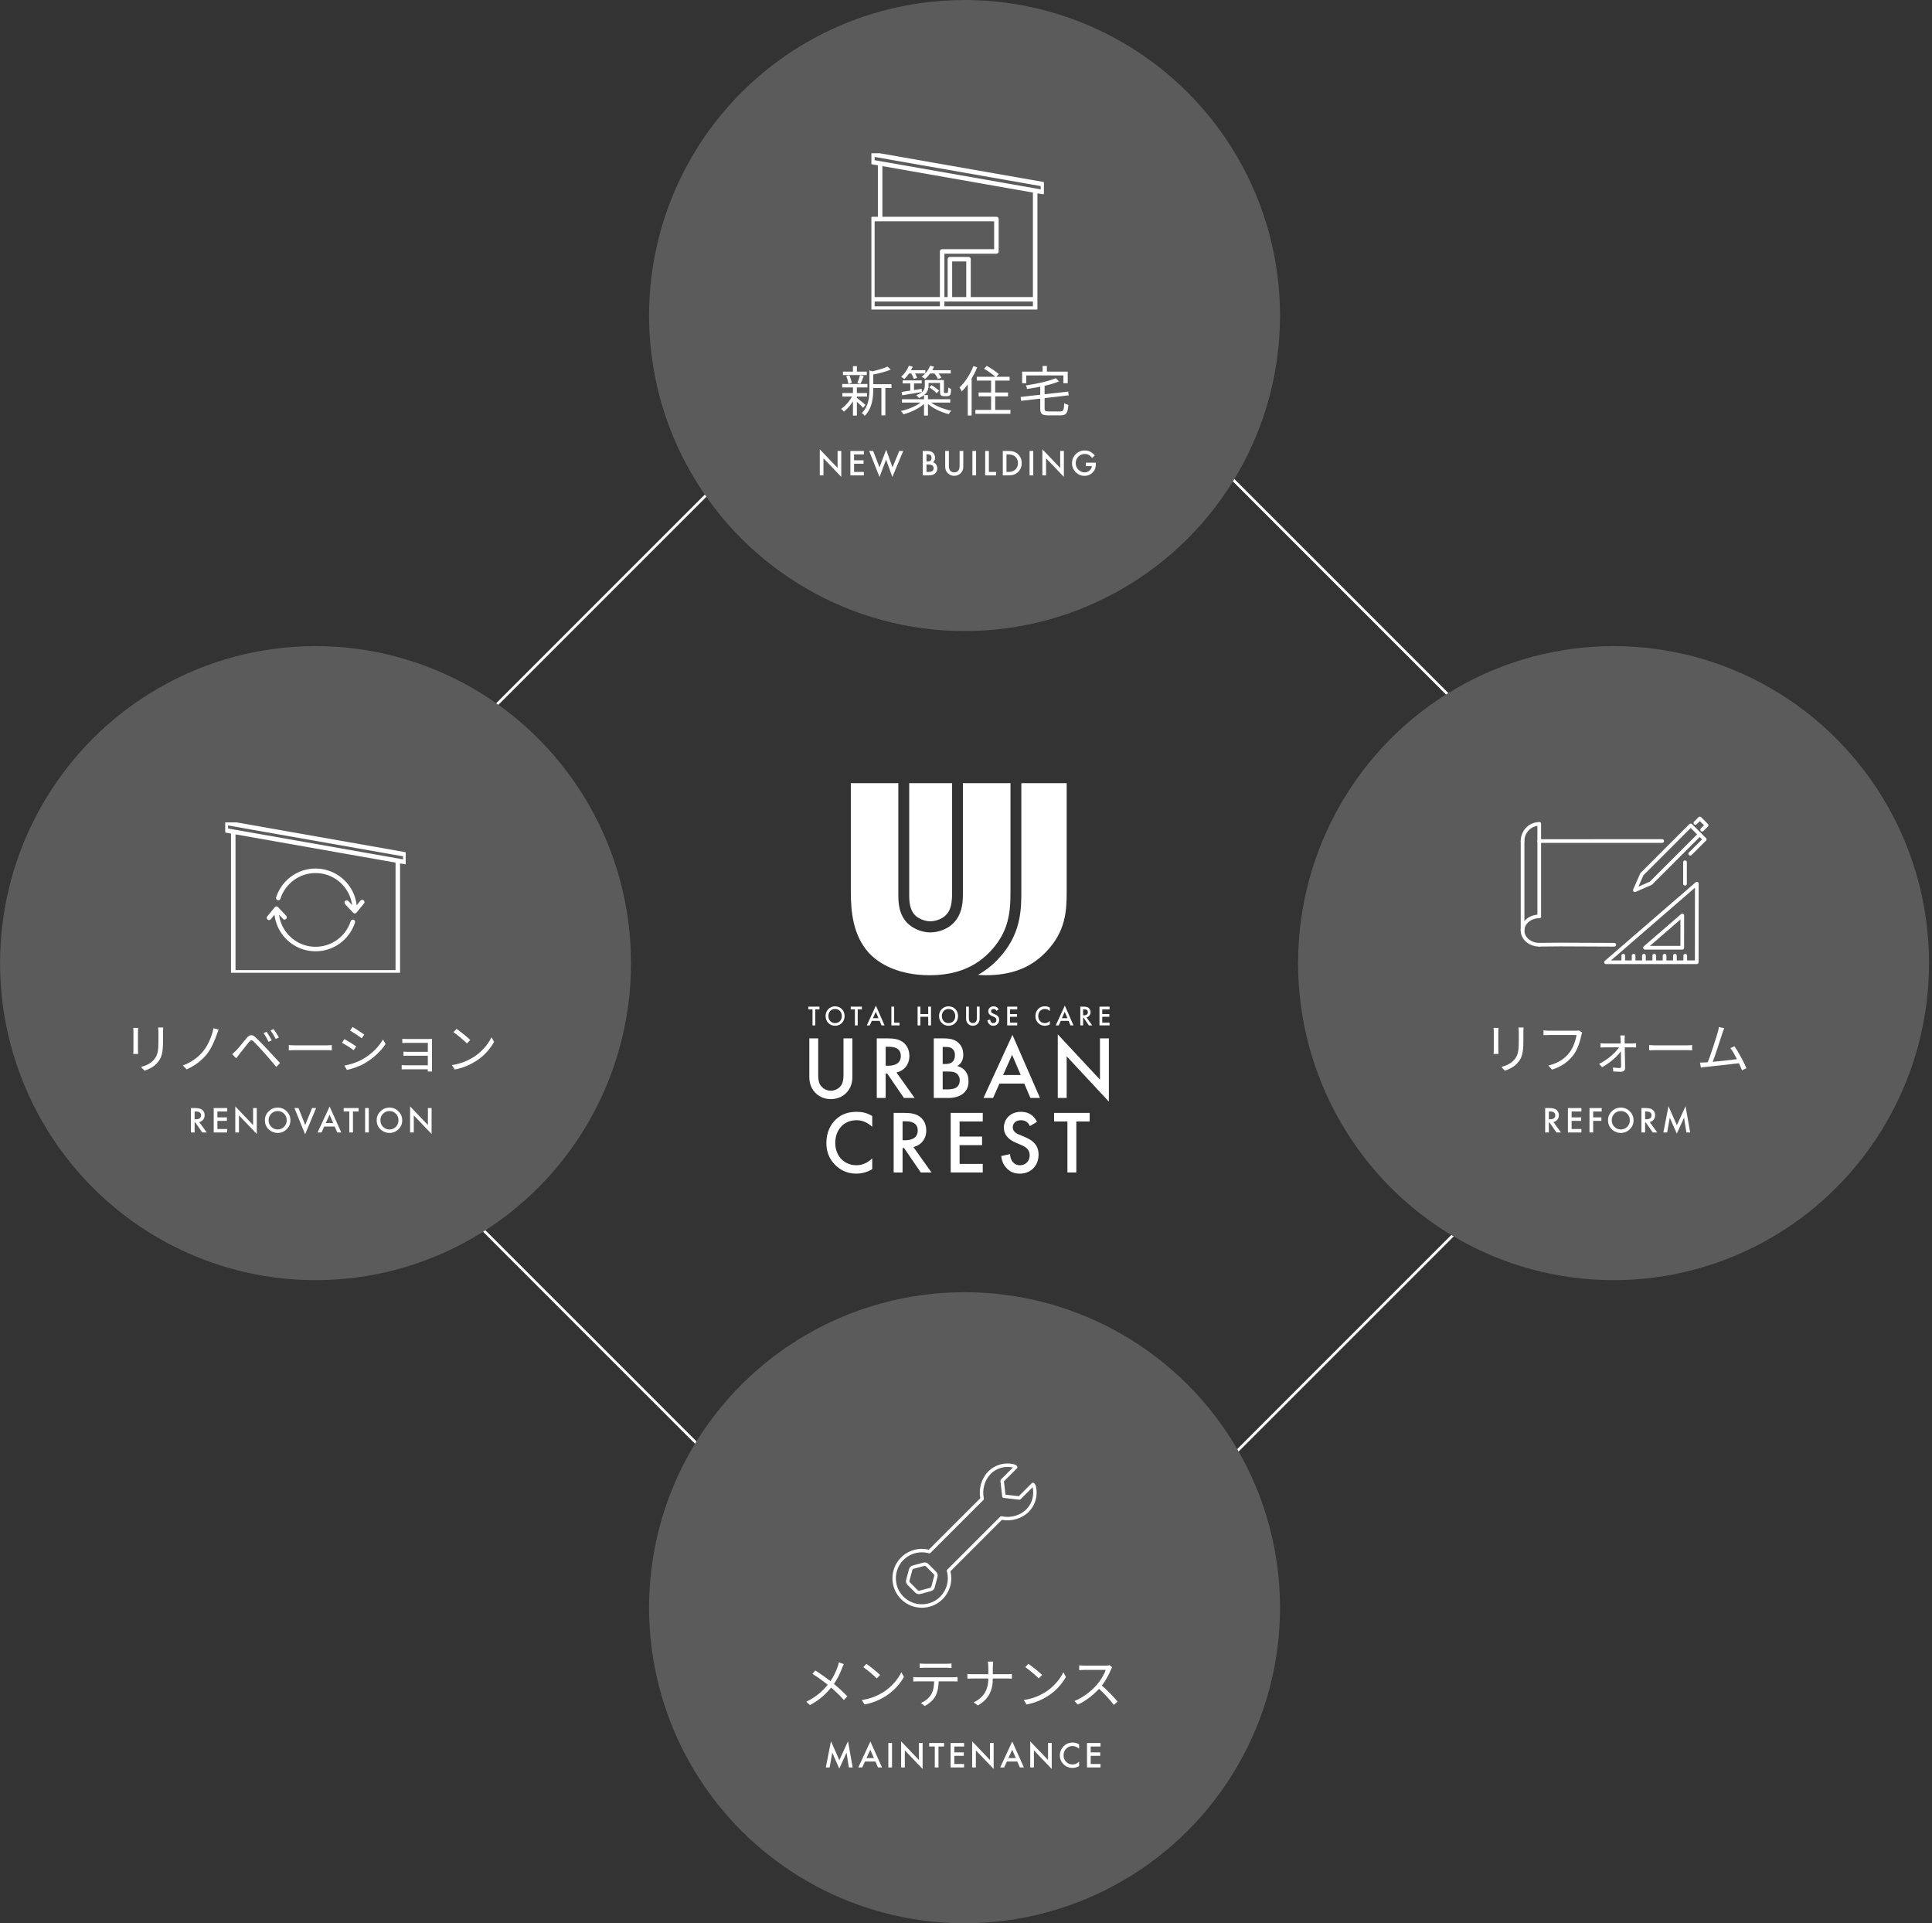 <svg width="643" height="640" viewBox="0 0 643 640" fill="none" xmlns="http://www.w3.org/2000/svg">
<rect x="0" y="0" width="643" height="640" fill="#333333" stroke="none"/>
<rect x="325.274" y="74.504" width="349.906" height="353.024" transform="rotate(45 325.274 74.504)" stroke="white" stroke-width="0.899"/>
<ellipse cx="321.014" cy="105" rx="105" ry="105" transform="rotate(90 321.014 105)" fill="#5B5B5B"/>
<ellipse cx="321.014" cy="535" rx="105" ry="105" transform="rotate(90 321.014 535)" fill="#5B5B5B"/>
<ellipse cx="537.014" cy="320.5" rx="105" ry="105.5" transform="rotate(-180 537.014 320.5)" fill="#5B5B5B"/>
<path d="M272.309 345.536V357.488C272.309 358.559 272.339 359.866 272.92 360.907C273.501 361.917 274.806 362.958 276.519 362.958C278.232 362.958 279.537 361.917 280.117 360.907C280.698 359.866 280.728 358.559 280.728 357.488V345.536H283.689V358.291C283.689 359.866 283.37 361.77 281.89 363.434C280.874 364.563 279.161 365.753 276.521 365.753C273.882 365.753 272.169 364.563 271.153 363.434C269.673 361.77 269.354 359.866 269.354 358.291V345.536H272.315H272.309Z" fill="white"/>
<path d="M295.261 345.536C297.611 345.536 299.119 345.833 300.367 346.696C302.485 348.152 302.661 350.502 302.661 351.363C302.661 354.216 300.948 356.298 298.365 356.893L304.4 365.366H300.831L295.29 357.25H294.766V365.366H291.805V345.536H295.258H295.261ZM294.766 354.634H295.696C296.509 354.634 299.816 354.546 299.816 351.393C299.816 348.598 297.233 348.332 295.782 348.332H294.766V354.634Z" fill="white"/>
<path d="M313.713 345.536C316.209 345.536 317.776 345.863 319.052 347.084C320.097 348.094 320.589 349.373 320.589 351.009C320.589 351.781 320.473 352.583 320.008 353.358C319.573 354.131 318.992 354.518 318.557 354.726C318.906 354.814 320.095 355.141 321.054 356.151C322.099 357.281 322.332 358.648 322.332 359.869C322.332 361.294 321.983 362.426 321.054 363.436C319.516 365.1 317.106 365.368 315.626 365.368H310.779V345.536H313.71H313.713ZM313.743 354.067H314.643C315.369 354.067 316.355 353.978 317.052 353.295C317.72 352.642 317.806 351.72 317.806 351.036C317.806 350.441 317.72 349.727 317.109 349.135C316.442 348.481 315.599 348.393 314.759 348.393H313.743V354.07V354.067ZM313.743 362.509H315.542C316.382 362.509 317.717 362.36 318.474 361.737C319.054 361.261 319.43 360.428 319.43 359.536C319.43 358.734 319.138 357.961 318.646 357.455C317.833 356.652 316.644 356.564 315.599 356.564H313.743V362.509Z" fill="white"/>
<path d="M340.9 360.58H332.631L330.512 365.366H327.322L336.956 344.377L346.126 365.366H342.935L340.903 360.58H340.9ZM339.712 357.726L336.84 351.009L333.852 357.726H339.714H339.712Z" fill="white"/>
<path d="M352.043 365.366V344.197L366.086 359.268V345.536H369.047V366.584L355.004 351.512V365.366H352.043Z" fill="white"/>
<path d="M271.34 335.882V341.219H270.41V335.882H269.013V334.985H272.734V335.882H271.34Z" fill="white"/>
<path d="M281.098 338.107C281.098 339.94 279.758 341.34 277.934 341.34C276.111 341.34 274.768 339.94 274.768 338.107C274.768 336.275 276.111 334.875 277.934 334.875C279.758 334.875 281.098 336.275 281.098 338.107ZM280.169 338.107C280.169 336.723 279.239 335.752 277.934 335.752C276.63 335.752 275.7 336.723 275.7 338.107C275.7 339.491 276.63 340.463 277.934 340.463C279.239 340.463 280.169 339.491 280.169 338.107Z" fill="white"/>
<path d="M285.456 335.882V341.219H284.527V335.882H283.13V334.985H286.85V335.882H285.453H285.456Z" fill="white"/>
<path d="M292.751 339.713H290.152L289.487 341.218H288.482L291.511 334.623L294.393 341.218H293.391L292.753 339.713H292.751ZM292.378 338.816L291.475 336.704L290.535 338.816H292.378Z" fill="white"/>
<path d="M297.592 334.985V340.322H299.381V341.219H296.663V334.985H297.592Z" fill="white"/>
<path d="M306.319 337.451H308.926V334.985H309.855V341.219H308.926V338.348H306.319V341.216H305.389V334.985H306.319V337.451Z" fill="white"/>
<path d="M318.857 338.107C318.857 339.94 317.517 341.34 315.694 341.34C313.87 341.34 312.527 339.94 312.527 338.107C312.527 336.275 313.87 334.875 315.694 334.875C317.517 334.875 318.857 336.275 318.857 338.107ZM317.928 338.107C317.928 336.723 316.998 335.752 315.694 335.752C314.389 335.752 313.459 336.723 313.459 338.107C313.459 339.491 314.389 340.463 315.694 340.463C316.998 340.463 317.928 339.491 317.928 338.107Z" fill="white"/>
<path d="M322.459 334.985V338.741C322.459 339.076 322.467 339.489 322.65 339.815C322.832 340.134 323.242 340.46 323.783 340.46C324.323 340.46 324.731 340.134 324.915 339.815C325.096 339.489 325.106 339.076 325.106 338.741V334.985H326.036V338.993C326.036 339.489 325.936 340.086 325.471 340.61C325.152 340.964 324.615 341.338 323.785 341.338C322.956 341.338 322.418 340.964 322.097 340.61C321.632 340.086 321.532 339.489 321.532 338.993V334.985H322.461H322.459Z" fill="white"/>
<path d="M331.623 336.369C331.569 336.228 331.488 336.098 331.35 335.976C331.158 335.818 330.958 335.752 330.694 335.752C330.129 335.752 329.837 336.098 329.837 336.499C329.837 336.685 329.902 337.014 330.494 337.258L331.104 337.51C332.225 337.977 332.536 338.631 332.536 339.342C332.536 340.529 331.715 341.34 330.575 341.34C329.872 341.34 329.454 341.069 329.143 340.715C328.816 340.341 328.667 339.931 328.632 339.5L329.553 339.295C329.553 339.602 329.662 339.893 329.81 340.089C329.983 340.313 330.24 340.463 330.604 340.463C331.169 340.463 331.607 340.042 331.607 339.417C331.607 338.791 331.131 338.52 330.731 338.351L330.148 338.099C329.648 337.883 328.908 337.454 328.908 336.519C328.908 335.677 329.545 334.875 330.686 334.875C331.342 334.875 331.715 335.126 331.907 335.295C332.071 335.445 332.244 335.661 332.371 335.921L331.623 336.369Z" fill="white"/>
<path d="M338.564 335.882H336.138V337.46H338.491V338.357H336.138V340.319H338.564V341.216H335.208V334.985H338.564V335.882Z" fill="white"/>
<path d="M349.406 336.444C348.73 335.818 348.101 335.752 347.755 335.752C346.434 335.752 345.54 336.751 345.54 338.124C345.54 339.497 346.469 340.46 347.763 340.46C348.492 340.46 349.057 340.078 349.406 339.74V340.87C348.795 341.243 348.157 341.337 347.736 341.337C346.631 341.337 345.939 340.823 345.583 340.477C344.872 339.796 344.607 339.001 344.607 338.121C344.607 336.972 345.072 336.178 345.583 335.683C346.212 335.076 346.942 334.869 347.782 334.869C348.338 334.869 348.876 334.971 349.406 335.317V336.438V336.444Z" fill="white"/>
<path d="M355.633 339.713H353.034L352.369 341.218H351.364L354.393 334.623L357.276 341.218H356.273L355.636 339.713H355.633ZM355.26 338.816L354.358 336.704L353.418 338.816H355.26Z" fill="white"/>
<path d="M360.631 334.985C361.369 334.985 361.844 335.079 362.236 335.351C362.903 335.807 362.957 336.546 362.957 336.818C362.957 337.714 362.42 338.368 361.607 338.556L363.503 341.219H362.382L360.639 338.669H360.475V341.219H359.545V334.985H360.631ZM360.475 337.844H360.766C361.02 337.844 362.06 337.817 362.06 336.826C362.06 335.948 361.25 335.863 360.793 335.863H360.475V337.844Z" fill="white"/>
<path d="M369.277 335.882H366.851V337.46H369.204V338.357H366.851V340.319H369.277V341.216H365.921V334.985H369.277V335.882Z" fill="white"/>
<path d="M304.611 304.621C305.783 305.761 307.844 306.575 309.597 306.575C311.35 306.575 313.367 305.845 314.512 304.795C316.709 302.825 316.874 300.102 316.874 296.464V260.615H302.6V297.626C302.6 300.152 302.753 302.78 304.611 304.621Z" fill="white"/>
<path d="M339.915 260.615V296.503C339.915 302.679 339.915 311.133 332.014 319.34C330.025 321.412 327.86 323.079 325.498 324.409C326.326 324.466 327.153 324.522 328.03 324.522C336.627 324.522 343.033 322.085 348.151 316.747C354.737 309.903 355.011 303.066 355.011 296.503V260.615H339.91H339.915Z" fill="white"/>
<path d="M320.479 260.615V296.223C320.479 298.811 320.529 302.022 319.033 304.845C318.523 305.805 317.838 306.726 316.912 307.563C315.175 309.157 312.337 310.28 309.591 310.28C307.317 310.28 304.928 309.438 303.131 308.135C302.758 307.866 302.402 307.585 302.09 307.282C299.071 304.284 298.978 300.253 298.978 297.632V260.615H283.164V296.503C283.164 303.156 283.805 311.122 289.109 317.022C292.857 321.142 299.717 324.522 309.323 324.522C312.77 324.522 315.855 324.112 318.655 323.298C322.836 322.08 326.381 319.947 329.444 316.747C332.189 313.895 333.828 311.037 334.819 308.208C336.2 304.25 336.304 300.332 336.304 296.509V260.615H320.479Z" fill="white"/>
<path d="M290.292 374.973C288.144 372.98 286.142 372.773 285.04 372.773C280.833 372.773 277.988 375.953 277.988 380.323C277.988 384.694 280.949 387.755 285.069 387.755C287.39 387.755 289.189 386.537 290.292 385.466V389.064C288.349 390.252 286.315 390.551 284.983 390.551C281.471 390.551 279.266 388.915 278.134 387.816C275.87 385.646 275.03 383.119 275.03 380.323C275.03 376.667 276.51 374.14 278.134 372.565C280.136 370.633 282.457 369.98 285.126 369.98C286.896 369.98 288.608 370.306 290.292 371.405V374.973Z" fill="white"/>
<path d="M300.882 370.337C303.233 370.337 304.741 370.633 305.989 371.497C308.107 372.952 308.28 375.302 308.28 376.163C308.28 379.017 306.57 381.098 303.984 381.693L310.02 390.166H306.451L300.909 382.051H300.388V390.166H297.427V370.337H300.88H300.882ZM300.391 379.435H301.32C302.133 379.435 305.44 379.346 305.44 376.194C305.44 373.398 302.857 373.132 301.407 373.132H300.391V379.435Z" fill="white"/>
<path d="M327.081 373.19H319.362V378.214H326.849V381.068H319.362V387.31H327.081V390.163H316.404V370.337H327.081V373.19Z" fill="white"/>
<path d="M342.751 374.735C342.578 374.289 342.316 373.872 341.881 373.487C341.273 372.983 340.633 372.773 339.793 372.773C337.993 372.773 337.064 373.872 337.064 375.15C337.064 375.745 337.267 376.786 339.152 377.558L341.098 378.361C344.667 379.847 345.653 381.929 345.653 384.187C345.653 387.963 343.04 390.551 339.414 390.551C337.18 390.551 335.845 389.687 334.859 388.558C333.814 387.368 333.349 386.061 333.236 384.694L336.167 384.041C336.167 385.021 336.515 385.942 336.98 386.568C337.531 387.282 338.345 387.755 339.504 387.755C341.303 387.755 342.697 386.418 342.697 384.426C342.697 382.433 341.187 381.572 339.912 381.038L338.055 380.235C336.459 379.551 334.108 378.184 334.108 375.211C334.108 372.535 336.14 369.98 339.768 369.98C341.857 369.98 343.048 370.783 343.656 371.317C344.178 371.793 344.729 372.477 345.137 373.307L342.756 374.735H342.751Z" fill="white"/>
<path d="M358.216 373.19V390.166H355.254V373.19H350.816V370.337H362.654V373.19H358.216Z" fill="white"/>
<ellipse cx="105.014" cy="320.5" rx="105" ry="105.5" transform="rotate(-180 105.014 320.5)" fill="#5B5B5B"/>
<path d="M290.004 127.851H296.69V129.109H290.004V127.851ZM280.55 123.663H288.476V124.813H280.55V123.663ZM280.353 130.798H288.566V131.966H280.353V130.798ZM280.299 127.779H288.692V128.929H280.299V127.779ZM293.347 128.354H294.659V138.221H293.347V128.354ZM283.875 121.848H285.187V124.256H283.875V121.848ZM283.875 128.713H285.187V138.293H283.875V128.713ZM289.357 123.25L291.01 123.753C290.992 123.897 290.885 123.968 290.633 124.004V129.558C290.633 132.254 290.309 135.902 287.775 138.401C287.614 138.095 287.128 137.646 286.805 137.466C289.105 135.201 289.357 132.092 289.357 129.54V123.25ZM295.378 121.991L296.456 122.98C294.767 123.735 292.251 124.346 290.094 124.723C290.022 124.436 289.842 123.968 289.68 123.699C291.693 123.268 294.066 122.638 295.378 121.991ZM285.061 132.308C285.637 132.703 287.596 134.303 288.045 134.716L287.254 135.723C286.679 135.058 284.99 133.476 284.325 132.919L285.061 132.308ZM281.629 125.137L282.689 124.903C283.066 125.694 283.372 126.754 283.462 127.437L282.33 127.743C282.276 127.042 281.988 125.963 281.629 125.137ZM286.23 124.867L287.452 125.137C287.11 126.035 286.733 127.042 286.409 127.707L285.331 127.455C285.655 126.736 286.032 125.622 286.23 124.867ZM283.893 131.391L284.864 131.769C283.947 133.764 282.294 135.884 280.856 136.999C280.64 136.693 280.245 136.262 279.939 136.046C281.395 135.094 283.031 133.153 283.893 131.391ZM300.41 126.575H306.755V127.581H300.41V126.575ZM302.962 126.88H304.202V130.493H302.962V126.88ZM300.069 130.421C301.74 130.187 304.292 129.792 306.755 129.396L306.826 130.457C304.472 130.852 302.046 131.247 300.266 131.535L300.069 130.421ZM307.797 126.467H309.037V128.3C309.037 129.792 308.462 131.409 305.838 132.452C305.676 132.182 305.209 131.697 304.957 131.517C307.366 130.636 307.797 129.432 307.797 128.264V126.467ZM312.847 126.467H314.141V130.097C314.141 130.439 314.141 130.636 314.213 130.708C314.267 130.762 314.375 130.78 314.501 130.78C314.609 130.78 314.824 130.78 314.986 130.78C315.13 130.78 315.274 130.762 315.346 130.708C315.417 130.672 315.489 130.547 315.525 130.349C315.561 130.115 315.579 129.612 315.597 128.929C315.831 129.145 316.226 129.342 316.532 129.432C316.514 130.097 316.46 130.852 316.352 131.122C316.262 131.409 316.082 131.607 315.849 131.715C315.651 131.805 315.31 131.841 315.022 131.841C314.824 131.841 314.375 131.841 314.195 131.841C313.836 131.841 313.44 131.769 313.189 131.553C312.937 131.319 312.847 131.032 312.847 130.043V126.467ZM300.195 132.847H316.262V133.961H300.195V132.847ZM307.527 131.463H308.839V138.293H307.527V131.463ZM307.024 133.422L308.067 133.907C306.395 135.687 303.34 137.178 300.68 137.861C300.482 137.52 300.105 137.035 299.817 136.765C302.477 136.208 305.496 134.914 307.024 133.422ZM309.325 133.494C310.906 134.932 313.944 136.136 316.604 136.675C316.316 136.927 315.939 137.466 315.741 137.808C313.081 137.16 310.026 135.687 308.336 133.943L309.325 133.494ZM302.154 123.178H307.959V124.274H302.154V123.178ZM309.163 123.178H316.424V124.274H309.163V123.178ZM302.495 121.704L303.771 122.027C303.106 123.591 302.046 125.137 301.003 126.143C300.752 125.928 300.212 125.568 299.907 125.388C300.967 124.472 301.938 123.088 302.495 121.704ZM309.576 121.704L310.852 122.009C310.205 123.609 309.055 125.119 307.905 126.071C307.635 125.874 307.06 125.55 306.737 125.388C307.923 124.508 309.001 123.142 309.576 121.704ZM303.16 124.04L304.22 123.753C304.634 124.364 305.065 125.209 305.263 125.748L304.131 126.071C303.969 125.532 303.555 124.669 303.16 124.04ZM310.78 124.022L311.895 123.681C312.434 124.292 313.045 125.137 313.315 125.712L312.164 126.107C311.913 125.532 311.338 124.651 310.78 124.022ZM309.271 128.893L310.044 128.174C310.924 128.695 312.021 129.486 312.542 130.025L311.751 130.852C311.212 130.277 310.151 129.45 309.271 128.893ZM308.282 126.467H313.53V127.437H308.282V126.467ZM325.087 125.37H336.014V126.646H325.087V125.37ZM325.698 130.6H335.493V131.894H325.698V130.6ZM324.62 136.406H336.284V137.7H324.62V136.406ZM329.85 125.748H331.216V137.178H329.85V125.748ZM327.513 122.692L328.394 121.74C329.76 122.513 331.521 123.663 332.402 124.472L331.449 125.55C330.622 124.723 328.879 123.501 327.513 122.692ZM323.955 121.83L325.231 122.225C324.008 125.263 322.085 128.282 320.09 130.277C319.965 129.971 319.587 129.27 319.336 128.947C321.151 127.24 322.912 124.562 323.955 121.83ZM322.085 126.467L323.361 125.191L323.379 125.209V138.275H322.085V126.467ZM351.363 125.838L352.459 126.916C349.745 128.084 345.54 128.893 341.837 129.432C341.783 129.091 341.586 128.57 341.406 128.264C345.019 127.725 349.116 126.862 351.363 125.838ZM339.681 132.092L355.515 130.313L355.694 131.553L339.86 133.386L339.681 132.092ZM346.205 128.12H347.661V135.974C347.661 136.747 347.858 136.909 348.991 136.909C349.548 136.909 352.19 136.909 352.891 136.909C353.933 136.909 354.077 136.46 354.203 134.159C354.544 134.429 355.137 134.644 355.569 134.734C355.335 137.466 354.886 138.221 352.963 138.221C352.477 138.221 349.368 138.221 348.919 138.221C346.816 138.221 346.205 137.754 346.205 135.974V128.12ZM346.996 121.794H348.415V124.687H346.996V121.794ZM340.184 123.663H355.353V127.527H353.915V124.939H341.55V127.527H340.184V123.663Z" fill="white"/>
<path d="M272.833 158.192V149.509L278.762 155.712V150.062H279.989V158.687L274.06 152.5V158.192H272.833ZM287.507 151.215H284.248V153.169H287.412V154.322H284.248V157.039H287.507V158.192H283.021V150.062H287.507V151.215ZM290.597 150.062L292.714 155.496L294.925 149.667L297.042 155.496L299.29 150.062H300.622L296.989 158.708L294.899 152.948L292.719 158.713L289.265 150.062H290.597ZM307.118 158.192V150.062H308.339C308.883 150.062 309.317 150.104 309.64 150.189C309.966 150.273 310.242 150.415 310.467 150.615C310.695 150.822 310.876 151.08 311.009 151.389C311.146 151.702 311.214 152.018 311.214 152.337C311.214 152.92 310.991 153.413 310.546 153.817C310.977 153.964 311.318 154.222 311.567 154.591C311.82 154.956 311.946 155.38 311.946 155.865C311.946 156.5 311.721 157.037 311.272 157.476C311.002 157.746 310.698 157.934 310.361 158.039C309.993 158.141 309.531 158.192 308.976 158.192H307.118ZM308.345 153.553H308.729C309.185 153.553 309.519 153.453 309.729 153.253C309.944 153.05 310.051 152.751 310.051 152.358C310.051 151.975 309.942 151.686 309.724 151.489C309.506 151.289 309.191 151.189 308.776 151.189H308.345V153.553ZM308.345 157.039H309.103C309.657 157.039 310.065 156.93 310.324 156.713C310.598 156.477 310.735 156.179 310.735 155.817C310.735 155.466 310.603 155.172 310.34 154.933C310.084 154.698 309.626 154.58 308.966 154.58H308.345V157.039ZM315.805 150.062V154.959C315.805 155.658 315.919 156.168 316.147 156.491C316.487 156.958 316.967 157.192 317.584 157.192C318.206 157.192 318.687 156.958 319.027 156.491C319.255 156.179 319.369 155.668 319.369 154.959V150.062H320.596V155.296C320.596 156.153 320.329 156.858 319.796 157.413C319.196 158.031 318.458 158.34 317.584 158.34C316.71 158.34 315.975 158.031 315.378 157.413C314.845 156.858 314.578 156.153 314.578 155.296V150.062H315.805ZM324.855 150.062V158.192H323.628V150.062H324.855ZM329.114 150.062V157.039H331.504V158.192H327.887V150.062H329.114ZM333.746 158.192V150.062H335.452C336.27 150.062 336.916 150.143 337.39 150.304C337.899 150.462 338.361 150.731 338.775 151.11C339.614 151.875 340.033 152.881 340.033 154.127C340.033 155.377 339.596 156.388 338.722 157.16C338.283 157.546 337.823 157.815 337.343 157.966C336.893 158.117 336.256 158.192 335.431 158.192H333.746ZM334.973 157.039H335.526C336.077 157.039 336.535 156.981 336.9 156.865C337.265 156.742 337.595 156.548 337.89 156.281C338.494 155.73 338.796 155.012 338.796 154.127C338.796 153.236 338.497 152.512 337.901 151.958C337.364 151.463 336.572 151.215 335.526 151.215H334.973V157.039ZM343.886 150.062V158.192H342.66V150.062H343.886ZM346.918 158.192V149.509L352.847 155.712V150.062H354.074V158.687L348.145 152.5V158.192H346.918ZM361.371 153.959H364.73V154.227C364.73 154.838 364.658 155.379 364.514 155.849C364.374 156.284 364.137 156.691 363.804 157.071C363.049 157.92 362.089 158.345 360.923 158.345C359.786 158.345 358.812 157.934 358.001 157.113C357.19 156.288 356.785 155.298 356.785 154.143C356.785 152.964 357.197 151.963 358.022 151.142C358.847 150.317 359.851 149.904 361.034 149.904C361.669 149.904 362.263 150.034 362.814 150.294C363.34 150.554 363.858 150.975 364.367 151.558L363.493 152.395C362.826 151.507 362.013 151.063 361.055 151.063C360.195 151.063 359.474 151.359 358.891 151.953C358.308 152.535 358.017 153.265 358.017 154.143C358.017 155.049 358.342 155.795 358.991 156.381C359.598 156.925 360.256 157.197 360.965 157.197C361.569 157.197 362.112 156.993 362.593 156.586C363.073 156.175 363.342 155.684 363.398 155.112H361.371V153.959Z" fill="white"/>
<path d="M54.313 341.913C54.277 342.344 54.259 342.865 54.259 343.477C54.259 344.177 54.259 345.705 54.259 346.37C54.259 350.702 53.684 352.121 52.372 353.649C51.222 355.051 49.425 355.842 48.113 356.291L46.926 355.051C48.58 354.62 50.108 353.919 51.222 352.643C52.498 351.169 52.732 349.695 52.732 346.316C52.732 345.615 52.732 344.106 52.732 343.477C52.732 342.865 52.678 342.344 52.624 341.913H54.313ZM45.974 342.057C45.938 342.398 45.92 342.919 45.92 343.333C45.92 343.872 45.92 348.581 45.92 349.336C45.92 349.803 45.938 350.396 45.974 350.72H44.338C44.374 350.432 44.41 349.857 44.41 349.336C44.41 348.563 44.41 343.872 44.41 343.333C44.41 343.027 44.392 342.398 44.338 342.057H45.974ZM72.753 342.614C72.555 343.099 72.34 343.746 72.178 344.195C71.495 346.136 70.417 348.778 68.889 350.72C67.272 352.786 64.701 354.781 62.113 355.842L60.855 354.548C63.551 353.613 66.031 351.798 67.667 349.767C69.32 347.682 70.543 344.735 71.046 342.165L72.753 342.614ZM88.731 343.351C89.198 344.016 90.025 345.346 90.438 346.208L89.378 346.676C88.947 345.741 88.3 344.609 87.707 343.8L88.731 343.351ZM91.049 342.434C91.517 343.063 92.379 344.411 92.811 345.238L91.768 345.741C91.283 344.807 90.636 343.71 90.043 342.919L91.049 342.434ZM77.282 350.809C77.732 350.414 78.073 350.091 78.54 349.623C79.403 348.761 80.967 346.766 82.099 345.418C83.052 344.285 83.896 344.088 85.118 345.256C86.215 346.28 87.76 347.898 88.803 349.012C90.025 350.306 91.822 352.247 93.206 353.739L91.966 355.051C90.69 353.505 89.109 351.654 87.94 350.342C86.898 349.174 85.244 347.395 84.49 346.64C83.788 345.975 83.447 346.029 82.836 346.784C81.973 347.826 80.464 349.803 79.655 350.791C79.277 351.259 78.9 351.816 78.612 352.175L77.282 350.809ZM96.118 347.754C96.675 347.808 97.61 347.862 98.634 347.862C99.946 347.862 107.153 347.862 108.483 347.862C109.382 347.862 110.011 347.79 110.424 347.754V349.515C110.047 349.497 109.292 349.443 108.501 349.443C107.135 349.443 99.964 349.443 98.634 349.443C97.645 349.443 96.693 349.479 96.118 349.515V347.754ZM117.316 341.733C118.377 342.326 120.443 343.71 121.234 344.285L120.39 345.507C119.527 344.842 117.568 343.548 116.525 342.955L117.316 341.733ZM114.62 354.584C116.597 354.242 118.826 353.523 120.659 352.499C123.643 350.791 126.015 348.437 127.453 345.903L128.333 347.395C126.77 349.803 124.29 352.121 121.414 353.811C119.599 354.871 117.118 355.698 115.465 356.039L114.62 354.584ZM114.62 345.777C115.681 346.352 117.783 347.646 118.556 348.203L117.73 349.461C116.849 348.814 114.908 347.574 113.811 346.999L114.62 345.777ZM133.887 345.687C134.229 345.723 135.253 345.741 135.738 345.741C136.745 345.741 141.22 345.741 142.676 345.741C143.089 345.741 143.538 345.723 143.79 345.723C143.772 345.921 143.772 346.298 143.772 346.64C143.772 347.269 143.772 354.062 143.772 355.59C143.772 355.878 143.79 356.291 143.79 356.561H142.37C142.388 356.345 142.388 355.914 142.388 355.536C142.388 353.649 142.388 347.574 142.388 347.035C141.795 347.035 136.727 347.035 135.738 347.035C135.253 347.035 134.229 347.071 133.887 347.071V345.687ZM134.282 349.947C134.642 349.983 135.289 350.019 135.9 350.019C136.817 350.019 142.568 350.019 143.089 350.019V351.313C142.568 351.313 136.817 351.313 135.9 351.313C135.289 351.313 134.642 351.313 134.282 351.349V349.947ZM133.689 354.422C133.977 354.458 134.534 354.494 135.163 354.494C136.188 354.494 142.316 354.494 143.107 354.494V355.824C142.208 355.824 136.188 355.824 135.163 355.824C134.606 355.824 133.977 355.86 133.689 355.86V354.422ZM151.95 342.38C153.208 343.225 155.526 345.094 156.515 346.083L155.4 347.233C154.484 346.298 152.255 344.357 150.907 343.477L151.95 342.38ZM150.404 354.422C153.531 353.955 155.868 352.858 157.575 351.798C160.361 350.055 162.536 347.395 163.578 345.166L164.441 346.712C163.219 348.94 161.134 351.385 158.42 353.092C156.605 354.224 154.34 355.339 151.339 355.896L150.404 354.422Z" fill="white"/>
<path d="M66.307 373.391L68.824 376.855H67.323L65.001 373.528H64.78V376.855H63.553V368.726H64.99C66.064 368.726 66.84 368.927 67.318 369.331C67.844 369.78 68.108 370.374 68.108 371.111C68.108 371.687 67.942 372.181 67.613 372.596C67.283 373.01 66.847 373.275 66.307 373.391ZM64.78 372.459H65.169C66.331 372.459 66.912 372.015 66.912 371.127C66.912 370.295 66.347 369.879 65.217 369.879H64.78V372.459ZM75.615 369.879H72.356V371.832H75.52V372.985H72.356V375.702H75.615V376.855H71.129V368.726H75.615V369.879ZM78.305 376.855V368.173L84.234 374.375V368.726H85.46V377.35L79.531 371.164V376.855H78.305ZM88.16 372.754C88.16 371.609 88.58 370.626 89.419 369.805C90.254 368.984 91.258 368.573 92.431 368.573C93.589 368.573 94.583 368.987 95.411 369.816C96.243 370.644 96.659 371.639 96.659 372.801C96.659 373.97 96.241 374.962 95.406 375.776C94.567 376.594 93.554 377.003 92.368 377.003C91.318 377.003 90.376 376.64 89.54 375.913C88.62 375.109 88.16 374.056 88.16 372.754ZM89.398 372.769C89.398 373.668 89.7 374.407 90.303 374.986C90.904 375.565 91.597 375.855 92.383 375.855C93.236 375.855 93.956 375.56 94.542 374.97C95.129 374.374 95.422 373.647 95.422 372.791C95.422 371.923 95.132 371.197 94.553 370.611C93.977 370.021 93.264 369.726 92.415 369.726C91.569 369.726 90.855 370.021 90.272 370.611C89.689 371.193 89.398 371.913 89.398 372.769ZM99.333 368.726L101.581 374.36L103.861 368.726H105.204L101.555 377.466L97.99 368.726H99.333ZM111.39 374.881H107.909L107.003 376.855H105.682L109.705 368.215L113.585 376.855H112.243L111.39 374.881ZM110.889 373.728L109.684 370.963L108.42 373.728H110.889ZM117.475 369.879V376.855H116.249V369.879H114.379V368.726H119.339V369.879H117.475ZM122.74 368.726V376.855H121.513V368.726H122.74ZM125.366 372.754C125.366 371.609 125.786 370.626 126.625 369.805C127.46 368.984 128.464 368.573 129.637 368.573C130.795 368.573 131.788 368.987 132.617 369.816C133.449 370.644 133.865 371.639 133.865 372.801C133.865 373.97 133.447 374.962 132.612 375.776C131.773 376.594 130.76 377.003 129.573 377.003C128.524 377.003 127.581 376.64 126.746 375.913C125.826 375.109 125.366 374.056 125.366 372.754ZM126.604 372.769C126.604 373.668 126.906 374.407 127.509 374.986C128.11 375.565 128.803 375.855 129.589 375.855C130.442 375.855 131.162 375.56 131.748 374.97C132.334 374.374 132.627 373.647 132.627 372.791C132.627 371.923 132.338 371.197 131.758 370.611C131.183 370.021 130.47 369.726 129.621 369.726C128.775 369.726 128.06 370.021 127.478 370.611C126.895 371.193 126.604 371.913 126.604 372.769ZM136.486 376.855V368.173L142.415 374.375V368.726H143.642V377.35L137.713 371.164V376.855H136.486Z" fill="white"/>
<path d="M507.058 341.913C507.022 342.344 507.004 342.865 507.004 343.477C507.004 344.177 507.004 345.705 507.004 346.37C507.004 350.702 506.429 352.121 505.117 353.649C503.966 355.051 502.169 355.842 500.857 356.291L499.671 355.051C501.324 354.62 502.852 353.919 503.966 352.643C505.243 351.169 505.476 349.695 505.476 346.316C505.476 345.615 505.476 344.106 505.476 343.477C505.476 342.865 505.422 342.344 505.368 341.913H507.058ZM498.718 342.057C498.682 342.398 498.664 342.919 498.664 343.333C498.664 343.872 498.664 348.581 498.664 349.336C498.664 349.803 498.682 350.396 498.718 350.72H497.083C497.119 350.432 497.155 349.857 497.155 349.336C497.155 348.563 497.155 343.872 497.155 343.333C497.155 343.027 497.137 342.398 497.083 342.057H498.718ZM526.576 343.602C526.45 343.854 526.379 344.142 526.307 344.501C525.911 346.388 525.049 349.282 523.611 351.133C521.975 353.236 519.836 354.907 516.547 355.932L515.325 354.584C518.812 353.721 520.825 352.193 522.335 350.27C523.611 348.635 524.437 346.136 524.689 344.411C523.647 344.411 516.529 344.411 515.487 344.411C514.768 344.411 514.157 344.447 513.708 344.465V342.865C514.193 342.937 514.912 342.991 515.505 342.991C516.529 342.991 523.701 342.991 524.509 342.991C524.779 342.991 525.138 342.973 525.48 342.901L526.576 343.602ZM540.775 344.555C540.703 344.932 540.703 345.364 540.703 345.777C540.739 347.359 540.829 352.822 540.865 355.428C540.865 356.201 540.289 356.651 539.499 356.651C538.798 356.651 537.611 356.597 536.911 356.561L536.821 355.231C537.558 355.339 538.492 355.41 539.013 355.41C539.355 355.41 539.517 355.213 539.517 354.871C539.517 352.75 539.427 347.359 539.355 345.777C539.355 345.418 539.319 344.95 539.247 344.555H540.775ZM532.669 347.143C533.1 347.215 533.586 347.233 534.017 347.233C534.772 347.233 542.572 347.233 543.309 347.233C543.686 347.233 544.261 347.197 544.513 347.143V348.563C544.207 348.545 543.704 348.527 543.363 348.527C542.716 348.527 534.682 348.527 534.035 348.527C533.568 348.527 533.1 348.545 532.669 348.581V347.143ZM532.202 354.027C535.095 352.643 538.043 350.001 539.085 348.114L539.822 348.131L539.84 349.21C538.888 350.971 535.94 353.685 533.19 355.123L532.202 354.027ZM548.862 347.754C549.42 347.808 550.354 347.862 551.379 347.862C552.691 347.862 559.898 347.862 561.228 347.862C562.126 347.862 562.755 347.79 563.169 347.754V349.515C562.791 349.497 562.036 349.443 561.246 349.443C559.88 349.443 552.709 349.443 551.379 349.443C550.39 349.443 549.438 349.479 548.862 349.515V347.754ZM573.858 342.147C573.678 342.578 573.48 343.045 573.229 343.818C572.653 345.651 570.569 352.103 569.796 353.919L568.178 353.973C569.077 351.906 571.162 345.4 571.701 343.495C571.935 342.668 572.006 342.254 572.06 341.769L573.858 342.147ZM577.272 348.167C578.531 350.001 580.508 353.631 581.244 355.482L579.753 356.147C579.034 354.206 577.201 350.468 575.907 348.761L577.272 348.167ZM567.477 353.541C570.065 353.415 576.5 352.697 578.818 352.355L579.214 353.757C576.715 354.08 570.101 354.799 567.567 355.051C567.118 355.087 566.579 355.159 566.075 355.231L565.788 353.577C566.327 353.595 566.956 353.577 567.477 353.541Z" fill="white"/>
<path d="M517.008 373.391L519.525 376.855H518.024L515.702 373.528H515.481V376.855H514.254V368.726H515.691C516.766 368.726 517.541 368.927 518.019 369.331C518.545 369.78 518.809 370.374 518.809 371.111C518.809 371.687 518.644 372.181 518.314 372.596C517.984 373.01 517.548 373.275 517.008 373.391ZM515.481 372.459H515.871C517.032 372.459 517.613 372.015 517.613 371.127C517.613 370.295 517.048 369.879 515.918 369.879H515.481V372.459ZM526.316 369.879H523.057V371.832H526.221V372.985H523.057V375.702H526.316V376.855H521.83V368.726H526.316V369.879ZM533.065 369.879H530.233V371.832H532.965V372.985H530.233V376.855H529.006V368.726H533.065V369.879ZM535.176 372.754C535.176 371.609 535.595 370.626 536.434 369.805C537.27 368.984 538.274 368.573 539.446 368.573C540.604 368.573 541.598 368.987 542.426 369.816C543.258 370.644 543.674 371.639 543.674 372.801C543.674 373.97 543.257 374.962 542.421 375.776C541.582 376.594 540.569 377.003 539.383 377.003C538.333 377.003 537.391 376.64 536.555 375.913C535.636 375.109 535.176 374.056 535.176 372.754ZM536.413 372.769C536.413 373.668 536.715 374.407 537.319 374.986C537.919 375.565 538.612 375.855 539.399 375.855C540.252 375.855 540.971 375.56 541.558 374.97C542.144 374.374 542.437 373.647 542.437 372.791C542.437 371.923 542.147 371.197 541.568 370.611C540.992 370.021 540.28 369.726 539.43 369.726C538.584 369.726 537.87 370.021 537.287 370.611C536.705 371.193 536.413 371.913 536.413 372.769ZM549.049 373.391L551.566 376.855H550.065L547.743 373.528H547.522V376.855H546.295V368.726H547.733C548.807 368.726 549.583 368.927 550.06 369.331C550.587 369.78 550.85 370.374 550.85 371.111C550.85 371.687 550.685 372.181 550.355 372.596C550.025 373.01 549.59 373.275 549.049 373.391ZM547.522 372.459H547.912C549.074 372.459 549.655 372.015 549.655 371.127C549.655 370.295 549.09 369.879 547.959 369.879H547.522V372.459ZM553.587 376.855L555.298 368.115L558.089 374.433L560.98 368.115L562.517 376.855H561.259L560.474 371.948L558.068 377.229L555.73 371.943L554.856 376.855H553.587Z" fill="white"/>
<path d="M280.838 553.752C280.659 554.094 280.407 554.705 280.263 555.082C279.58 556.862 278.502 559.198 277.028 561.067C275.303 563.26 272.966 565.632 269.569 567.394L268.347 566.279C271.69 564.68 273.991 562.541 275.842 560.187C277.316 558.281 278.214 556.286 278.825 554.525C278.951 554.166 279.113 553.573 279.203 553.195L280.838 553.752ZM271.349 555.873C273.128 557.005 275.626 558.803 276.992 559.899C278.789 561.373 280.569 562.936 281.989 564.482L280.856 565.722C279.365 563.997 277.801 562.577 276.004 561.067C274.71 559.989 272.373 558.209 270.396 557.005L271.349 555.873ZM288.351 553.68C289.609 554.525 291.928 556.394 292.916 557.383L291.802 558.533C290.885 557.598 288.657 555.657 287.309 554.777L288.351 553.68ZM286.805 565.722C289.933 565.255 292.269 564.158 293.976 563.098C296.762 561.355 298.937 558.695 299.979 556.466L300.842 558.012C299.62 560.24 297.535 562.685 294.821 564.392C293.006 565.524 290.741 566.639 287.74 567.196L286.805 565.722ZM306.09 553.555C306.611 553.608 307.133 553.644 307.726 553.644C308.768 553.644 313.998 553.644 315.005 553.644C315.508 553.644 316.155 553.608 316.676 553.555V555.046C316.137 555.01 315.508 554.974 315.005 554.974C313.998 554.974 308.768 554.974 307.744 554.974C307.151 554.974 306.557 555.01 306.09 555.046V553.555ZM303.951 558.066C304.437 558.12 304.958 558.138 305.515 558.138C306.557 558.138 316.317 558.138 317.269 558.138C317.647 558.138 318.24 558.12 318.689 558.066V559.539C318.276 559.522 317.718 559.504 317.269 559.504C316.317 559.504 306.557 559.504 305.515 559.504C304.976 559.504 304.437 559.522 303.951 559.557V558.066ZM312.417 558.785C312.417 561.049 312.129 562.918 311.32 564.428C310.673 565.632 309.307 566.908 307.798 567.699L306.468 566.729C307.851 566.135 309.145 565.111 309.846 563.961C310.745 562.541 310.889 560.78 310.907 558.803L312.417 558.785ZM328.933 554.723C328.933 554.166 328.862 553.303 328.754 552.926H330.551C330.497 553.303 330.425 554.202 330.425 554.723C330.425 555.747 330.425 557.419 330.425 558.515C330.425 562.487 329.113 565.417 325.447 567.519L324.045 566.495C327.46 564.877 328.933 562.217 328.933 558.515C328.933 557.437 328.933 555.747 328.933 554.723ZM321.96 557.041C322.32 557.095 322.985 557.131 323.632 557.131C324.512 557.131 334.343 557.131 335.206 557.131C335.817 557.131 336.5 557.095 336.77 557.059V558.587C336.5 558.569 335.745 558.551 335.188 558.551C334.343 558.551 324.512 558.551 323.667 558.551C322.985 558.551 322.337 558.569 321.96 558.605V557.041ZM342.269 553.68C343.527 554.525 345.846 556.394 346.834 557.383L345.72 558.533C344.803 557.598 342.575 555.657 341.227 554.777L342.269 553.68ZM340.724 565.722C343.851 565.255 346.187 564.158 347.895 563.098C350.681 561.355 352.855 558.695 353.898 556.466L354.76 558.012C353.538 560.24 351.453 562.685 348.739 564.392C346.924 565.524 344.66 566.639 341.658 567.196L340.724 565.722ZM370.171 554.831C370.064 554.974 369.83 555.37 369.74 555.603C369.021 557.383 367.655 559.899 366.164 561.552C364.151 563.799 361.58 565.938 358.741 567.232L357.591 566.028C360.502 564.913 363.144 562.757 364.995 560.708C366.217 559.324 367.529 557.185 367.997 555.693C367.35 555.693 361.598 555.693 360.987 555.693C360.34 555.693 359.37 555.765 359.172 555.783V554.166C359.406 554.202 360.43 554.273 360.987 554.273C361.688 554.273 367.242 554.273 367.925 554.273C368.5 554.273 368.985 554.22 369.273 554.13L370.171 554.831ZM366.397 560.618C368.338 562.235 370.729 564.752 371.951 566.243L370.711 567.34C369.417 565.632 367.314 563.332 365.373 561.624L366.397 560.618Z" fill="white"/>
<path d="M274.844 588.156L276.556 579.415L279.346 585.734L282.237 579.415L283.775 588.156H282.516L281.732 583.248L279.325 588.53L276.988 583.243L276.113 588.156H274.844ZM291.356 586.181H287.875L286.97 588.156H285.648L289.671 579.515L293.552 588.156H292.209L291.356 586.181ZM290.856 585.028L289.65 582.264L288.386 585.028H290.856ZM296.878 580.026V588.156H295.651V580.026H296.878ZM299.91 588.156V579.473L305.839 585.676V580.026H307.066V588.651L301.137 582.464V588.156H299.91ZM312.341 581.179V588.156H311.114V581.179H309.245V580.026H314.205V581.179H312.341ZM320.865 581.179H317.605V583.133H320.77V584.286H317.605V587.003H320.865V588.156H316.378V580.026H320.865V581.179ZM323.554 588.156V579.473L329.483 585.676V580.026H330.71V588.651L324.781 582.464V588.156H323.554ZM338.581 586.181H335.1L334.195 588.156H332.873L336.896 579.515L340.776 588.156H339.434L338.581 586.181ZM338.081 585.028L336.875 582.264L335.611 585.028H338.081ZM342.876 588.156V579.473L348.805 585.676V580.026H350.032V588.651L344.103 582.464V588.156H342.876ZM359.146 580.463V581.916C358.436 581.323 357.703 581.026 356.945 581.026C356.109 581.026 355.405 581.326 354.833 581.927C354.257 582.523 353.97 583.254 353.97 584.117C353.97 584.97 354.257 585.69 354.833 586.276C355.409 586.862 356.114 587.155 356.95 587.155C357.382 587.155 357.748 587.085 358.05 586.945C358.219 586.874 358.393 586.78 358.572 586.66C358.754 586.541 358.945 586.397 359.146 586.229V587.708C358.443 588.105 357.706 588.303 356.934 588.303C355.772 588.303 354.78 587.898 353.959 587.087C353.141 586.269 352.732 585.283 352.732 584.128C352.732 583.092 353.074 582.169 353.759 581.358C354.601 580.365 355.691 579.868 357.029 579.868C357.759 579.868 358.465 580.066 359.146 580.463ZM366.263 581.179H363.004V583.133H366.169V584.286H363.004V587.003H366.263V588.156H361.777V580.026H366.263V581.179Z" fill="white"/>
<g clip-path="url(#clip0_102_316)">
<path d="M564.704 320.821H534.517C534.261 320.821 534.032 320.662 533.942 320.422C533.852 320.182 533.922 319.913 534.115 319.745L564.327 293.603C564.508 293.446 564.765 293.41 564.983 293.509C565.201 293.608 565.341 293.826 565.341 294.067L565.317 320.21C565.317 320.547 565.041 320.822 564.704 320.822V320.821ZM536.162 319.595H564.092L564.114 295.407L536.162 319.595Z" fill="white"/>
<path d="M559.88 315.992H547.476C547.22 315.992 546.991 315.833 546.901 315.593C546.811 315.353 546.881 315.084 547.074 314.916L559.488 304.174C559.669 304.018 559.927 303.981 560.145 304.081C560.362 304.18 560.503 304.398 560.503 304.639L560.493 315.381C560.493 315.718 560.218 315.993 559.88 315.993V315.992ZM549.121 314.766H559.268L559.276 305.979L549.121 314.766Z" fill="white"/>
<path d="M540.251 320.78C539.912 320.78 539.639 320.506 539.639 320.167V318.016C539.639 317.677 539.912 317.403 540.251 317.403C540.591 317.403 540.864 317.677 540.864 318.016V320.167C540.864 320.506 540.591 320.78 540.251 320.78Z" fill="white"/>
<path d="M543.689 320.78C543.35 320.78 543.076 320.506 543.076 320.167V318.016C543.076 317.677 543.35 317.403 543.689 317.403C544.028 317.403 544.301 317.677 544.301 318.016V320.167C544.301 320.506 544.028 320.78 543.689 320.78Z" fill="white"/>
<path d="M547.126 320.78C546.787 320.78 546.513 320.506 546.513 320.167V318.016C546.513 317.677 546.787 317.403 547.126 317.403C547.465 317.403 547.739 317.677 547.739 318.016V320.167C547.739 320.506 547.465 320.78 547.126 320.78Z" fill="white"/>
<path d="M550.563 320.78C550.224 320.78 549.95 320.506 549.95 320.167V318.016C549.95 317.677 550.224 317.403 550.563 317.403C550.902 317.403 551.176 317.677 551.176 318.016V320.167C551.176 320.506 550.902 320.78 550.563 320.78Z" fill="white"/>
<path d="M553.999 320.78C553.66 320.78 553.386 320.506 553.386 320.167V318.016C553.386 317.677 553.66 317.403 553.999 317.403C554.338 317.403 554.612 317.677 554.612 318.016V320.167C554.612 320.506 554.338 320.78 553.999 320.78Z" fill="white"/>
<path d="M557.436 320.78C557.097 320.78 556.823 320.506 556.823 320.167V318.016C556.823 317.677 557.097 317.403 557.436 317.403C557.775 317.403 558.049 317.677 558.049 318.016V320.167C558.049 320.506 557.775 320.78 557.436 320.78Z" fill="white"/>
<path d="M560.873 320.78C560.534 320.78 560.26 320.506 560.26 320.167V318.016C560.26 317.677 560.534 317.403 560.873 317.403C561.212 317.403 561.486 317.677 561.486 318.016V320.167C561.486 320.506 561.212 320.78 560.873 320.78Z" fill="white"/>
<path d="M544.108 296.852C543.949 296.852 543.792 296.79 543.675 296.672C543.497 296.494 543.446 296.224 543.547 295.993L545.881 290.666C545.911 290.596 545.955 290.532 546.009 290.478L562.255 274.23C562.495 273.99 562.883 273.99 563.121 274.23L566.115 277.223C566.229 277.338 566.294 277.494 566.294 277.656C566.294 277.818 566.23 277.975 566.115 278.089L549.867 294.337C549.813 294.391 549.75 294.434 549.679 294.465L544.352 296.799C544.273 296.833 544.188 296.851 544.105 296.851L544.108 296.852ZM546.957 291.263L545.298 295.049L549.084 293.391L564.817 277.658L562.69 275.531L546.957 291.263Z" fill="white"/>
<path d="M567.331 279.932C567.174 279.932 567.017 279.872 566.898 279.752L565.277 278.132C565.037 277.892 565.037 277.504 565.277 277.266C565.517 277.026 565.905 277.026 566.143 277.266L567.764 278.885C568.003 279.124 568.003 279.513 567.764 279.751C567.644 279.871 567.487 279.931 567.331 279.931V279.932Z" fill="white"/>
<path d="M562.541 284.721C562.385 284.721 562.228 284.661 562.108 284.542C561.869 284.302 561.869 283.914 562.108 283.675L566.898 278.886C567.137 278.646 567.525 278.646 567.764 278.886C568.003 279.126 568.003 279.514 567.764 279.752L562.974 284.542C562.854 284.661 562.698 284.721 562.541 284.721Z" fill="white"/>
<path d="M566.503 276.71C566.346 276.71 566.189 276.65 566.07 276.53C565.83 276.291 565.83 275.902 566.07 275.664L567.115 274.618L565.728 273.231L564.682 274.276C564.442 274.516 564.054 274.516 563.816 274.276C563.576 274.037 563.576 273.649 563.816 273.41L565.295 271.931C565.534 271.692 565.923 271.692 566.161 271.931L568.415 274.185C568.654 274.425 568.654 274.813 568.415 275.051L566.936 276.53C566.816 276.65 566.659 276.71 566.503 276.71Z" fill="white"/>
<path d="M537.257 315.001H537.254L519.247 314.92L512.288 314.986C512.288 314.986 512.284 314.986 512.283 314.986C511.947 314.986 511.673 314.715 511.67 314.378C511.667 314.039 511.938 313.763 512.278 313.76L519.244 313.695L537.261 313.775C537.6 313.776 537.872 314.051 537.871 314.391C537.87 314.728 537.596 315.001 537.258 315.001H537.257Z" fill="white"/>
<path d="M560.798 294.698C560.459 294.698 560.185 294.424 560.185 294.085V286.926C560.185 286.587 560.459 286.313 560.798 286.313C561.137 286.313 561.411 286.587 561.411 286.926V294.085C561.411 294.424 561.137 294.698 560.798 294.698Z" fill="white"/>
<path d="M512.283 280.492C511.945 280.492 511.67 280.218 511.67 279.879C511.67 279.54 511.944 279.266 512.283 279.266L553.205 279.251C553.543 279.251 553.818 279.525 553.818 279.864C553.818 280.203 553.544 280.477 553.205 280.477L512.283 280.492Z" fill="white"/>
<path d="M512.283 314.986C508.884 314.986 506.12 312.597 506.12 309.661C506.12 306.725 508.884 304.337 512.283 304.337C512.622 304.337 512.896 304.61 512.896 304.949C512.896 305.288 512.622 305.562 512.283 305.562C509.561 305.562 507.345 307.401 507.345 309.661C507.345 311.922 509.561 313.76 512.283 313.76C512.622 313.76 512.896 314.034 512.896 314.373C512.896 314.712 512.622 314.986 512.283 314.986Z" fill="white"/>
<path d="M506.732 280.492C506.393 280.492 506.12 280.218 506.12 279.879C506.12 276.398 508.884 273.566 512.283 273.566C512.622 273.566 512.896 273.839 512.896 274.178C512.896 274.517 512.622 274.791 512.283 274.791C509.561 274.791 507.345 277.074 507.345 279.879C507.345 280.218 507.072 280.492 506.732 280.492Z" fill="white"/>
<path d="M512.283 305.563C511.944 305.563 511.67 305.29 511.67 304.951V274.178C511.67 273.839 511.944 273.566 512.283 273.566C512.622 273.566 512.896 273.839 512.896 274.178V304.951C512.896 305.29 512.622 305.563 512.283 305.563Z" fill="white"/>
<path d="M506.732 310.274C506.393 310.274 506.12 310 506.12 309.661V279.879C506.12 279.54 506.393 279.266 506.732 279.266C507.072 279.266 507.345 279.54 507.345 279.879V309.661C507.345 310 507.072 310.274 506.732 310.274Z" fill="white"/>
</g>
<g clip-path="url(#clip1_102_316)">
<path d="M306.803 535C304.184 535 301.725 533.984 299.879 532.135C296.06 528.317 296.06 522.102 299.879 518.283C302.301 515.861 305.813 514.884 309.119 515.692L326.259 498.553C325.654 495.346 326.69 491.872 328.942 489.62C331.1 487.463 334.217 486.56 337.282 487.204C337.72 487.298 338.118 487.508 338.438 487.807C338.551 487.913 338.616 488.061 338.619 488.217C338.621 488.372 338.56 488.522 338.45 488.631L334.132 492.95L334.632 497.381L339.063 497.881L343.381 493.562C343.491 493.452 343.64 493.392 343.795 493.394C343.949 493.396 344.097 493.46 344.204 493.572C344.505 493.89 344.714 494.289 344.809 494.725C345.454 497.796 344.551 500.915 342.394 503.071C340.143 505.323 336.669 506.357 333.462 505.754L316.322 522.894C317.128 526.2 316.151 529.712 313.729 532.134C311.882 533.981 309.421 534.999 306.803 534.999V535ZM306.808 516.563C304.547 516.563 302.334 517.453 300.69 519.096C297.319 522.467 297.319 527.953 300.69 531.324C302.32 532.954 304.491 533.852 306.803 533.852C309.115 533.852 311.286 532.954 312.917 531.323C315.126 529.114 315.975 525.878 315.13 522.877C315.074 522.677 315.13 522.463 315.277 522.316L332.869 504.724C333.008 504.585 333.208 504.527 333.4 504.57C336.318 505.221 339.529 504.314 341.583 502.26C343.464 500.379 344.251 497.652 343.686 494.965C343.681 494.942 343.676 494.919 343.67 494.896L339.679 498.887C339.555 499.011 339.382 499.07 339.208 499.051L334.048 498.47C333.781 498.439 333.572 498.23 333.541 497.963L332.958 492.803C332.939 492.63 332.999 492.456 333.123 492.332L337.113 488.343C337.088 488.337 337.065 488.33 337.041 488.325C334.36 487.763 331.635 488.548 329.753 490.43C327.698 492.484 326.792 495.697 327.442 498.614C327.485 498.805 327.427 499.005 327.288 499.144L309.698 516.736C309.551 516.883 309.337 516.939 309.137 516.883C308.369 516.667 307.586 516.561 306.808 516.561V516.563ZM305.867 530.489C305.402 530.489 304.948 530.307 304.612 529.97L302.046 527.404C301.6 526.959 301.424 526.303 301.586 525.693L302.528 522.187C302.69 521.578 303.17 521.098 303.781 520.935L307.282 519.994C307.282 519.994 307.285 519.994 307.286 519.994C307.896 519.83 308.552 520.006 308.998 520.451L311.565 523.019C312.013 523.466 312.188 524.122 312.022 524.732L311.988 524.862L311.082 528.237C310.921 528.844 310.442 529.323 309.831 529.488L306.325 530.428C306.174 530.468 306.02 530.488 305.868 530.488L305.867 530.489ZM307.583 521.102L307.452 521.138L304.077 522.043C303.862 522.101 303.693 522.269 303.637 522.483L302.696 525.989C302.639 526.204 302.701 526.436 302.858 526.593L305.424 529.159C305.581 529.316 305.812 529.378 306.026 529.321L309.532 528.381C309.747 528.323 309.916 528.155 309.972 527.942L310.912 524.437C310.972 524.219 310.91 523.989 310.753 523.833L308.185 521.265C308.029 521.108 307.798 521.046 307.583 521.103V521.102Z" fill="white"/>
</g>
<g clip-path="url(#clip2_102_316)">
<path d="M344.52 99.593H313.298M322.335 99.593V86.243H316.142V99.593M313.561 102.672H344.52V63.44M313.561 102.672H290.343V72.893H331.623H331.619V83.675H313.561V102.672ZM292.924 54.386V72.893M313.566 99.593H290.343M347.101 61.288L290.343 51.328V53.935L347.101 63.895V61.288Z" stroke="white" stroke-width="1.5" stroke-linecap="round" stroke-linejoin="round"/>
</g>
<g clip-path="url(#clip3_102_316)">
<path fill-rule="evenodd" clip-rule="evenodd" d="M134.884 284.328L75.143 273.793V276.321L134.884 286.855V284.328Z" stroke="white" stroke-miterlimit="10"/>
<path d="M77.632 276.76V323.577H132.395V286.416M134.884 284.328L75.143 273.793V276.321L134.884 286.855V284.328Z" stroke="white" stroke-width="1.5" stroke-linecap="round" stroke-linejoin="round"/>
<path d="M94.694 305.254L92.013 302.386L89.532 305.429" stroke="white" stroke-width="1.5" stroke-linecap="round" stroke-linejoin="round"/>
<path d="M117.43 306.767C115.726 312.093 110.69 315.908 104.811 315.809C99.42 315.719 94.848 312.364 92.95 307.657C92.562 306.696 92.286 305.678 92.137 304.618C92.044 303.951 92.001 303.268 92.013 302.571" stroke="white" stroke-width="1.5" stroke-linecap="round" stroke-linejoin="round"/>
<path d="M92.623 298.827C94.324 293.494 99.361 289.674 105.247 289.773C112.436 289.894 118.167 295.819 118.047 303.009" stroke="white" stroke-width="1.5" stroke-linecap="round" stroke-linejoin="round"/>
<path d="M115.394 300.347L118.075 303.214L120.556 300.172" stroke="white" stroke-width="1.5" stroke-linecap="round" stroke-linejoin="round"/>
</g>
<defs>
<clipPath id="clip0_102_316">
<rect width="62.475" height="49.069" fill="white" transform="translate(506.12 271.752)"/>
</clipPath>
<clipPath id="clip1_102_316">
<rect width="48" height="48" fill="white" transform="translate(297.014 487)"/>
</clipPath>
<clipPath id="clip2_102_316">
<rect width="57.417" height="52" fill="white" transform="translate(290.014 51)"/>
</clipPath>
<clipPath id="clip3_102_316">
<rect width="60" height="50.043" fill="white" transform="translate(75.014 273.664)"/>
</clipPath>
</defs>
</svg>
